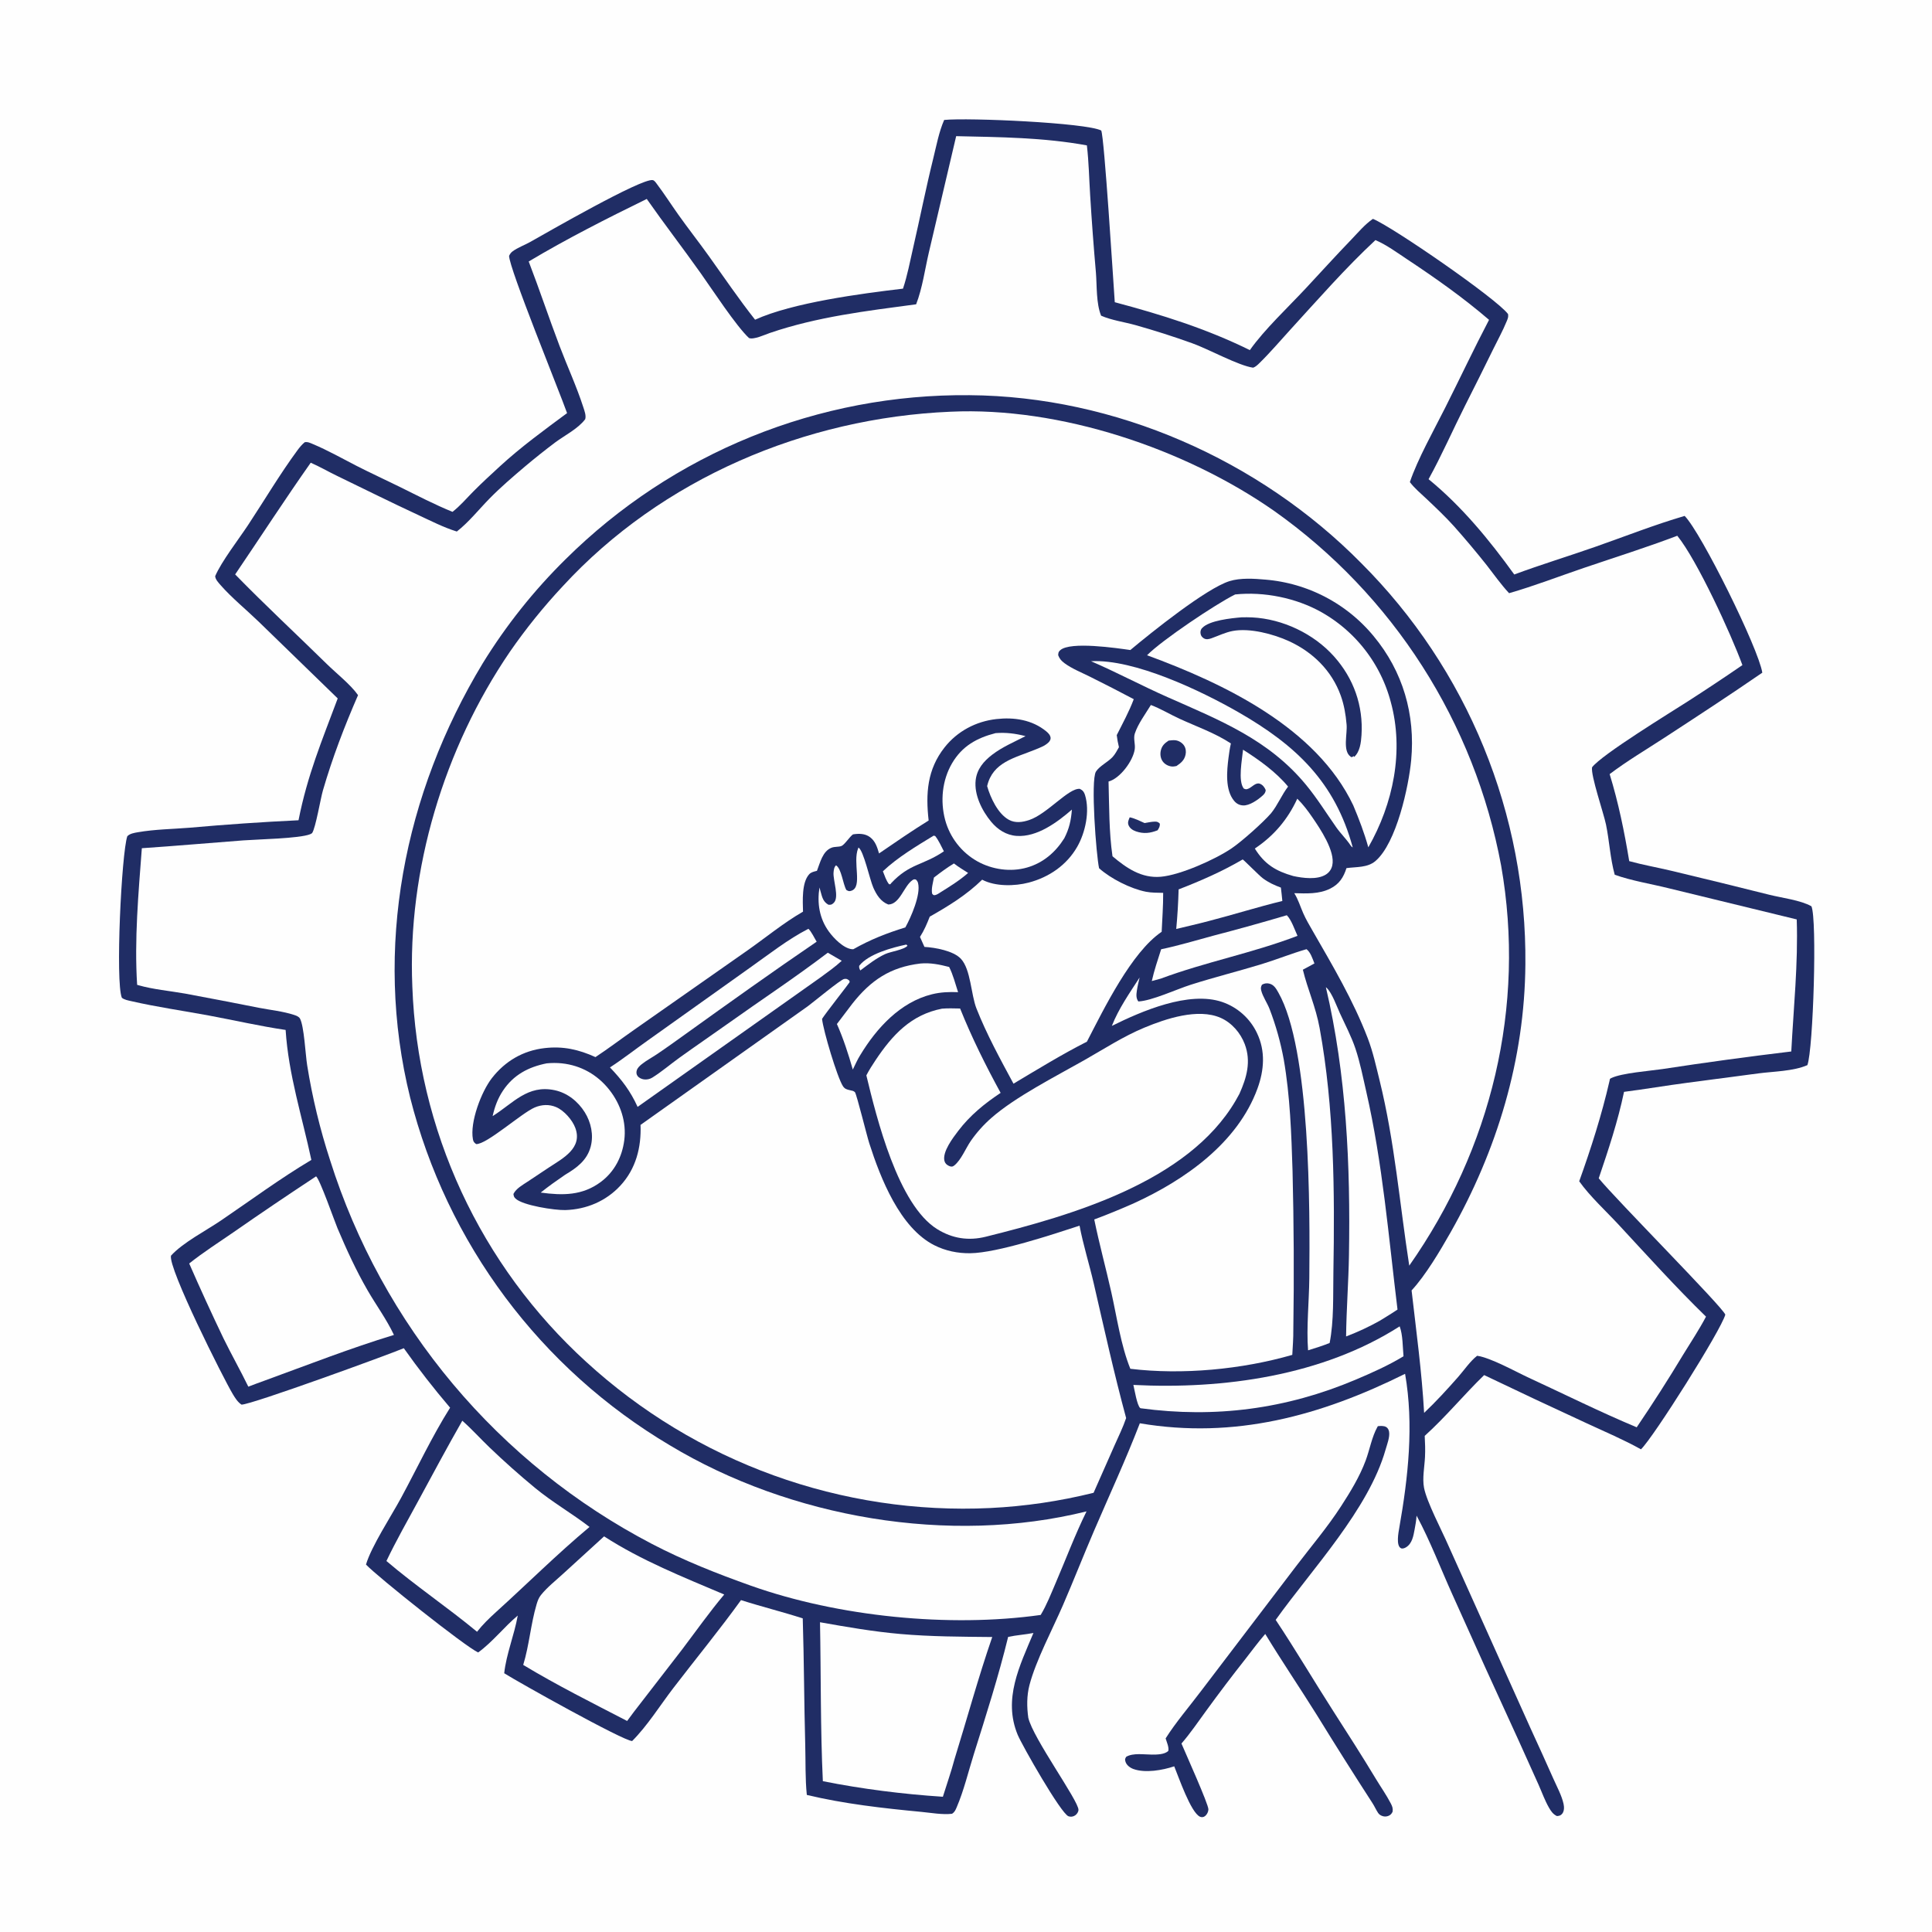 <svg xmlns="http://www.w3.org/2000/svg" xmlns:xlink="http://www.w3.org/1999/xlink" width="1024" height="1024"><path fill="#FEFEFE" d="M0 0L1024 0L1024 1024L0 1024L0 0Z"></path><path fill="#202D65" d="M500.428 63.576C513.232 62.274 575.721 65.064 583.665 69.169C585.293 72.451 590.04 148.812 590.85 160.179C615.684 166.801 639.306 174.16 662.448 185.564C670.165 174.618 682.812 162.797 692.153 152.762C700.194 144.124 708.109 135.393 716.3 126.895C719.865 123.196 723.419 118.898 727.679 116.001C738.186 120.305 793.318 158.363 799.301 166.465C799.555 167.971 799.181 168.816 798.598 170.241C796.548 175.263 793.854 180.135 791.461 185.012Q784.099 200.045 776.526 214.973C770.016 227.875 764.154 241.351 757.169 253.98C774.733 268.337 789.387 286.165 802.587 304.493C816.856 299.195 831.37 294.797 845.719 289.76C861.332 284.28 877.028 278.097 892.892 273.447C901.606 282.198 932.024 343.598 934.059 356.531C916.921 368.335 899.326 379.83 881.89 391.2C872.301 397.452 862.274 403.385 853.148 410.299C857.811 425.474 860.939 440.779 863.525 456.421C870.882 458.444 878.521 459.778 885.953 461.555Q911.987 467.761 937.943 474.285C944.467 475.908 954.428 477.123 960.09 480.345C963.169 487.078 961.082 555.993 957.951 564.542C950.487 567.814 940.002 567.861 931.885 568.933L894.514 573.864C883.245 575.339 872.038 577.257 860.768 578.705C857.499 594.387 852.482 609.378 847.361 624.527C856.271 635.54 913.03 692.704 914.452 696.785C912.181 705.078 876.326 761.917 869.74 768.171C860.524 763.024 850.644 758.862 841.066 754.407Q813.752 741.818 786.628 728.825C775.864 739.268 766.289 750.973 755.126 761.038C755.337 764.762 755.457 768.484 755.279 772.212C755.032 777.386 753.787 783.515 754.775 788.604C756.217 796.03 764.05 810.909 767.38 818.512L811.17 915.932Q817.358 929.354 823.362 942.86C825.2 947.015 827.726 951.617 828.708 956.054C829.079 957.731 829.135 959.887 828.012 961.301C827.217 962.302 826.38 962.461 825.192 962.551C823.16 961.586 822.074 959.996 820.973 958.078C818.782 954.264 817.23 949.887 815.437 945.867L804.809 922.286Q787.077 883.764 769.765 845.051C763.779 831.776 757.944 816.595 751.129 803.915L750.81 803.333C750.671 805.82 750.221 808.256 749.765 810.701C749.132 814.099 748.472 818.073 745.301 820.053C744.579 820.504 743.411 821.01 742.57 820.607C739.823 819.29 741.227 812.163 741.639 809.823C746.348 783.046 749.448 755.218 744.723 728.154C699.952 750.418 654.317 762.873 604.134 754.371C596.683 773.7 588.006 792.407 579.839 811.416C574.235 824.46 569.05 837.685 563.412 850.719C557.927 863.397 549.05 880.041 545.631 893.146C544.169 898.753 544.21 904.744 545.018 910.444C547.449 921.214 571.687 954.44 571.61 959.261C571.593 960.376 570.765 961.56 569.86 962.181C568.813 962.899 567.513 963.09 566.312 962.657C562.305 961.214 541.681 925.016 539.375 919.437C531.548 900.494 540.463 882.883 547.742 865.52C543.3 866.375 538.786 866.643 534.336 867.588C529.226 888.506 522.659 909.054 516.198 929.586C513.288 938.835 510.871 949.046 507.053 957.921C506.407 959.422 505.97 960.469 504.58 961.343C499.402 961.926 493.531 960.827 488.303 960.33C468.11 958.411 447.376 956.082 427.632 951.347C426.74 942.761 427.031 933.636 426.794 924.974C426.182 902.576 426.167 880.168 425.473 857.773C414.662 854.288 403.591 851.56 392.751 848.089C381.325 863.921 368.8 879.161 356.913 894.662C349.853 903.869 343.232 914.589 335.058 922.777C330.473 922.775 274.547 891.502 267.241 886.851C268.348 876.637 272.616 866.497 274.419 856.277C267.109 862.403 261.138 870.234 253.438 875.839C246.69 872.815 200.238 835.858 193.986 829.254C196.744 819.762 207.382 803.506 212.482 794.091C221.101 778.179 228.927 761.415 238.563 746.109Q225.581 730.899 214.027 714.578C205.977 717.969 133.272 744.506 128.017 744.485C126.011 743.196 124.61 740.943 123.4 738.927C118.353 730.517 89.007 672.062 90.634 665.523C96.963 658.566 109.055 652.361 116.987 646.976C132.923 636.157 148.455 624.65 165.024 614.785C160.128 591.825 152.889 569.528 151.389 545.889C137.809 543.898 124.223 540.759 110.706 538.249C97.014 535.705 83.072 533.745 69.504 530.614C67.864 530.236 65.912 529.904 64.583 528.836C61.099 520.453 64.393 452.326 67.48 443.195C68.92 441.778 71.159 441.435 73.109 441.096C82.01 439.549 91.559 439.427 100.594 438.7Q129.366 436.127 158.221 434.754C162.998 410.662 170.517 392.875 178.996 370.179L137.016 329.409C130.441 323.052 122.855 316.911 116.858 310.069C115.75 308.806 114.116 307.041 114.051 305.367C117.382 297.591 126.52 285.808 131.504 278.26C140.218 265.063 148.323 251.324 157.703 238.585C158.843 237.036 160.025 235.636 161.501 234.391C163.102 234.07 164.432 234.775 165.919 235.398C173.816 238.707 181.426 243.051 189.051 246.947C196.523 250.765 204.166 254.251 211.692 257.965C220.953 262.535 230.266 267.397 239.829 271.291C243.867 268.169 247.263 264.135 250.852 260.515C255.396 255.933 260.186 251.544 264.935 247.175C276.071 236.931 288.416 227.959 300.561 218.952C296.441 207.334 269.836 142.182 269.825 135.598C270.303 134.665 270.728 133.96 271.572 133.313C274.205 131.295 278.053 129.914 280.996 128.261C289.814 123.309 339.927 94.402 345.96 95.457C346.828 95.608 347.526 96.673 348.039 97.352C352.071 102.686 355.704 108.4 359.583 113.855C364.862 121.279 370.5 128.441 375.802 135.852C383.839 147.088 391.642 158.616 400.211 169.453C420.112 160.4 456.363 155.62 478.604 152.991C480.932 146.051 482.313 138.599 483.957 131.461C487.604 115.629 490.756 99.685 494.659 83.914C496.323 77.19 497.646 69.927 500.428 63.576Z"></path><path fill="#FEFEFE" d="M503.791 218.217C561.794 215.502 628.059 237.786 675.32 270.794Q678.238 272.859 681.106 274.994Q683.974 277.13 686.79 279.333Q689.605 281.537 692.367 283.808Q695.128 286.078 697.834 288.415Q700.54 290.752 703.189 293.153Q705.838 295.554 708.429 298.018Q711.019 300.483 713.549 303.009Q716.08 305.535 718.548 308.121Q721.017 310.708 723.422 313.353Q725.828 315.998 728.169 318.7Q730.51 321.402 732.786 324.16Q735.061 326.918 737.269 329.73Q739.477 332.542 741.617 335.406Q743.757 338.27 745.827 341.185Q747.897 344.1 749.897 347.064Q751.896 350.028 753.823 353.04Q755.751 356.051 757.605 359.108Q759.459 362.165 761.239 365.266Q763.019 368.367 764.724 371.509Q766.428 374.652 768.057 377.835Q769.685 381.018 771.237 384.239Q772.788 387.46 774.261 390.718Q775.735 393.976 777.129 397.268Q778.523 400.56 779.838 403.885Q781.152 407.21 782.387 410.566Q783.621 413.921 784.773 417.306Q785.926 420.69 786.997 424.101Q788.068 427.512 789.057 430.948Q790.045 434.384 790.951 437.843Q791.856 441.302 792.678 444.781Q793.5 448.261 794.237 451.759Q794.975 455.258 795.628 458.773C808.794 533.546 790.421 608.894 746.933 670.824C741.829 637.928 739.221 605.109 731.218 572.665C729.364 565.148 727.681 557.419 724.902 550.185C717.205 530.158 706.433 511.981 695.783 493.47C693.99 490.355 692.151 487.256 690.71 483.957C689.172 480.436 688.044 476.661 685.982 473.403C692.459 473.576 699.037 473.958 705.027 470.992C709.809 468.624 712.101 465.033 713.658 460.122C718.826 459.4 724.785 459.974 729 456.381C740.175 446.856 746.662 416.735 747.954 402.913C750.214 378.73 743.587 355.814 728.01 337.113Q727.351 336.315 726.671 335.534Q725.992 334.753 725.294 333.99Q724.596 333.226 723.879 332.479Q723.161 331.733 722.426 331.005Q721.691 330.277 720.937 329.567Q720.184 328.857 719.413 328.167Q718.642 327.476 717.855 326.805Q717.067 326.134 716.263 325.482Q715.459 324.831 714.638 324.199Q713.818 323.568 712.983 322.957Q712.147 322.347 711.297 321.757Q710.446 321.167 709.581 320.599Q708.716 320.031 707.837 319.484Q706.958 318.937 706.066 318.413Q705.174 317.888 704.269 317.386Q703.364 316.883 702.447 316.404Q701.53 315.924 700.601 315.468Q699.673 315.011 698.733 314.578Q697.793 314.144 696.843 313.734Q695.892 313.325 694.932 312.938Q693.972 312.552 693.002 312.19Q692.033 311.828 691.054 311.49Q690.076 311.153 689.09 310.839Q688.103 310.526 687.109 310.237Q686.116 309.948 685.115 309.684Q684.114 309.42 683.107 309.181Q682.1 308.942 681.088 308.729Q680.075 308.515 679.057 308.326Q678.04 308.138 677.018 307.974Q675.996 307.811 674.97 307.674Q673.944 307.536 672.915 307.424Q671.886 307.312 670.855 307.225C664.824 306.681 657.514 306.187 651.665 308.01C639.313 311.86 610.058 335.345 599.103 344.529C592.064 343.53 567.299 339.836 561.967 344.608C560.934 345.533 560.979 345.951 560.852 347.243C561.561 349.179 562.55 350.27 564.205 351.501C568.153 354.438 573.383 356.498 577.792 358.709Q589.436 364.491 600.92 370.586C598.447 377.143 595.053 383.385 591.895 389.631C592.167 391.816 592.531 393.902 593.063 396.039C592.057 397.821 591.033 399.812 589.627 401.307C587.199 403.889 582.731 406.042 580.887 408.939C577.975 413.515 581.036 453.446 582.538 460.179C588.661 465.691 599.318 471.076 607.426 472.65C610.358 473.22 613.521 473.152 616.502 473.228C616.547 480.084 616.018 487.015 615.709 493.868C599.648 504.75 585.162 534.587 576.081 552.116C562.759 558.875 549.998 566.73 537.172 574.377C530.203 561.464 522.915 548.152 517.536 534.499C514.639 527.146 514.564 513.88 509.323 508.207C505.367 503.926 495.567 502.183 489.973 501.881L487.613 496.595C489.801 493.151 491.317 489.638 492.786 485.847C502.818 480.16 512.268 474.359 520.567 466.255C527.487 469.925 537.798 469.745 545.231 467.792C555.99 464.966 565.369 458.556 570.945 448.823C575.292 441.235 577.724 429.867 575.064 421.319C574.565 419.717 573.865 418.862 572.334 418.111C566.356 417.571 555.072 431.426 545.511 434.624C541.95 435.815 538.126 436.389 534.693 434.494C528.876 431.284 524.967 422.814 523.203 416.658C526.135 403.917 537.827 401.736 548.473 397.39C550.914 396.394 553.872 395.362 555.768 393.464C556.372 392.86 556.94 391.927 556.839 391.045C556.672 389.591 555.592 388.499 554.51 387.611C547.003 381.454 537.432 380.062 528.081 381.121C517.279 382.344 507.422 387.551 500.657 396.119C491.423 407.814 490.577 420.607 492.201 434.884C483.27 440.391 474.574 446.426 465.91 452.343C464.941 449.062 464 445.893 461.155 443.729C458.545 441.745 455.187 441.73 452.086 442.24C450.249 443.566 447.603 447.793 445.969 448.406C444.447 448.977 442.428 448.665 440.789 449.291C435.962 451.133 434.703 457.249 432.995 461.561C431.507 461.957 429.971 462.202 428.898 463.369C424.832 467.792 425.492 477.631 425.616 483.202C415.399 489.063 405.78 497.005 396.096 503.793L336.329 545.664C329.396 550.497 322.662 555.63 315.609 560.286C306.687 556.239 298.454 554.386 288.626 555.522C277.235 556.839 267.726 562.414 260.712 571.425C255.106 578.629 248.981 594.812 250.656 603.839C250.904 605.173 251.306 605.574 252.35 606.378C257.829 606.736 276.557 589.849 283.466 586.958C287.15 585.415 291.092 585.208 294.802 586.804C298.994 588.607 303.368 593.605 304.924 597.808C308.873 608.476 298.445 613.871 291.122 618.667L279.563 626.353C276.962 628.082 273.55 629.932 272.132 632.822C272.318 633.986 272.332 634.362 273.206 635.23C276.898 638.898 294.139 641.525 299.643 641.359C310.799 641.022 321.191 636.646 328.813 628.405C337.065 619.483 339.949 608.108 339.499 596.219L428.168 533.32C430.831 531.401 445.544 519.151 447.427 518.873C448.88 518.659 449.104 518.939 450.187 519.776C450.227 520.051 450.377 520.332 450.305 520.599C450.199 520.998 437.273 537.415 435.709 540.026C436.341 546.262 443.748 571.016 446.755 575.656C447.756 577.2 448.855 577.454 450.548 577.843C450.676 577.873 451.957 578.148 452.134 578.221C452.262 578.274 453.03 578.702 453.168 578.926C454.189 580.58 459.441 601.941 460.726 605.942C466.69 624.507 476.985 650.811 495.225 660.011C501.161 663.005 507.613 664.322 514.243 664.238C528.625 664.054 558.047 654.25 572.184 649.631C574.114 659.823 577.35 670.035 579.691 680.17C585.212 704.072 590.453 727.918 596.876 751.608C595.218 756.528 592.814 761.352 590.717 766.108L579.622 791.212Q566.15 794.562 552.417 796.585Q538.683 798.609 524.818 799.287Q521.171 799.461 517.52 799.544Q513.87 799.628 510.219 799.622Q506.567 799.615 502.917 799.519Q499.267 799.422 495.621 799.236Q491.974 799.049 488.333 798.773Q484.692 798.497 481.059 798.131Q477.426 797.765 473.803 797.309Q470.181 796.854 466.57 796.309Q462.96 795.764 459.364 795.13Q455.768 794.497 452.188 793.775Q448.609 793.052 445.049 792.242Q441.489 791.432 437.949 790.535Q434.41 789.637 430.894 788.652Q427.378 787.667 423.887 786.596Q420.397 785.525 416.933 784.368Q413.47 783.211 410.036 781.969Q406.603 780.727 403.201 779.401Q399.799 778.075 396.431 776.665Q393.062 775.255 389.73 773.763Q386.398 772.27 383.103 770.696Q379.808 769.122 376.554 767.467Q373.299 765.812 370.086 764.078Q366.873 762.343 363.704 760.529Q360.534 758.716 357.411 756.825Q354.287 754.934 351.211 752.967Q348.136 750.999 345.109 748.956Q342.083 746.914 339.107 744.797Q336.132 742.68 333.21 740.491Q330.288 738.301 327.421 736.04Q324.554 733.779 321.743 731.449Q318.933 729.118 316.18 726.718Q313.428 724.319 310.736 721.852Q308.134 719.482 305.592 717.048Q303.05 714.614 300.569 712.117Q298.089 709.621 295.671 707.063Q293.253 704.506 290.9 701.889Q288.546 699.272 286.259 696.598Q283.971 693.923 281.751 691.192Q279.531 688.462 277.379 685.677Q275.227 682.891 273.146 680.054Q271.064 677.216 269.053 674.327Q267.043 671.438 265.105 668.501Q263.167 665.563 261.303 662.578Q259.439 659.593 257.649 656.562Q255.86 653.531 254.146 650.457Q252.433 647.383 250.797 644.267Q249.16 641.151 247.602 637.996Q246.043 634.84 244.564 631.647Q243.085 628.453 241.685 625.224Q240.286 621.995 238.967 618.732Q237.648 615.469 236.411 612.174Q235.174 608.879 234.02 605.554Q232.865 602.23 231.793 598.877Q230.722 595.525 229.734 592.147Q228.746 588.769 227.842 585.368Q226.939 581.966 226.12 578.543Q225.302 575.12 224.569 571.678Q223.835 568.236 223.188 564.776Q222.541 561.317 221.98 557.843Q221.419 554.368 220.944 550.881Q220.47 547.394 220.083 543.896Q219.695 540.397 219.395 536.891Q219.094 533.384 218.881 529.871Q218.669 526.358 218.543 522.841C215.909 460.922 235.351 396.639 270.185 345.548Q276.543 336.353 283.559 327.649Q290.576 318.945 298.212 310.78C350.76 253.617 426.796 221.487 503.791 218.217Z"></path><path fill="#FEFEFE" d="M506.789 72.165C530.021 72.687 553.11 72.856 576.071 77.056C577.106 85.876 577.261 94.883 577.822 103.752Q579.07 124.148 580.861 144.503C581.434 151.67 580.942 160.701 583.604 167.317C589.04 169.725 595.975 170.684 601.766 172.297Q617.012 176.583 631.915 181.939C640.356 184.937 656.607 193.886 664.21 194.882C665.59 194.379 666.636 193.319 667.67 192.307C673.307 186.786 678.508 180.64 683.833 174.815C698.458 158.817 713.152 142.008 729.021 127.247C734.988 129.828 740.647 134.015 746.051 137.594C760.972 147.475 775.644 157.846 789.225 169.522C781.204 184.854 773.774 200.624 765.986 216.097C760.044 227.902 751.364 243.37 747.258 255.518C749.721 258.806 753.098 261.571 756.075 264.395C761.04 269.102 766.041 273.808 770.62 278.897Q779.554 288.938 787.912 299.463C791.834 304.471 795.507 309.752 799.849 314.402C813.203 310.561 826.234 305.509 839.385 301.037C855.931 295.411 872.652 290.163 888.994 283.961C899.437 296.776 917.488 336.027 923.512 352.518Q909.302 362.278 894.801 371.602C885.896 377.342 848.897 399.94 843.82 406.699C843.097 411.086 849.933 430.87 851.201 436.978C853.028 445.782 853.437 454.979 855.842 463.643C864.875 466.855 875.186 468.489 884.521 470.816L952.303 487.312C953.093 510.652 950.633 534.023 949.416 557.304Q915.184 561.411 881.104 566.628C874.435 567.613 859.607 568.719 854.037 571.387C853.07 571.85 853.325 571.854 853.1 572.83C848.897 591.104 843.336 608.475 837.015 626.105C842.743 634.168 851.226 641.902 858.032 649.246C873.19 665.604 888.239 682.287 904.219 697.85C900.629 704.659 896.233 711.285 892.204 717.852Q880.374 737.513 867.488 756.499C848.123 748.397 829.094 738.922 810.026 730.103C803.026 726.865 790.206 719.649 782.897 718.59C779.139 721.545 776.026 726.21 772.829 729.841C767.095 736.352 761.113 742.897 754.813 748.856C753.594 727.064 750.641 705.608 748.171 683.949C755.576 675.977 763.265 662.99 768.728 653.37C793.51 609.73 808.095 561.469 808.487 511.087Q808.52 507.402 808.461 503.718Q808.403 500.034 808.252 496.352Q808.102 492.671 807.861 488.994Q807.619 485.317 807.287 481.647Q806.954 477.977 806.531 474.317Q806.107 470.657 805.593 467.008Q805.078 463.36 804.474 459.725Q803.869 456.09 803.174 452.471Q802.479 448.853 801.695 445.253Q800.91 441.652 800.037 438.073Q799.163 434.493 798.201 430.936Q797.239 427.379 796.189 423.847Q795.139 420.315 794.001 416.81Q792.864 413.306 791.64 409.83Q790.416 406.355 789.106 402.911Q787.796 399.467 786.4 396.056Q785.005 392.646 783.526 389.271Q782.047 385.897 780.484 382.56Q778.921 379.223 777.276 375.925Q775.631 372.628 773.905 369.373Q772.179 366.118 770.372 362.906Q768.565 359.695 766.68 356.529Q764.794 353.364 762.83 350.246Q760.866 347.128 758.826 344.06Q756.785 340.992 754.669 337.975Q752.553 334.959 750.362 331.996Q748.172 329.033 745.909 326.125Q743.646 323.217 741.311 320.366Q738.976 317.516 736.572 314.724Q734.167 311.932 731.694 309.201Q729.22 306.469 726.68 303.8Q724.14 301.131 721.534 298.526C667.495 243.692 591.056 210.006 513.789 209.455Q510.086 209.42 506.383 209.476Q502.68 209.532 498.98 209.679Q495.279 209.827 491.584 210.066Q487.888 210.305 484.2 210.635Q480.511 210.965 476.832 211.386Q473.152 211.807 469.485 212.319Q465.817 212.831 462.163 213.433Q458.509 214.035 454.871 214.728Q451.233 215.42 447.613 216.202Q443.993 216.984 440.394 217.855Q436.794 218.727 433.218 219.687Q429.641 220.646 426.089 221.694Q422.537 222.742 419.012 223.877Q415.487 225.013 411.991 226.235Q408.495 227.457 405.031 228.765Q401.566 230.073 398.135 231.466Q394.703 232.859 391.308 234.337Q387.912 235.814 384.553 237.375Q381.195 238.936 377.876 240.58Q374.558 242.223 371.281 243.948Q368.004 245.673 364.77 247.478Q361.537 249.283 358.349 251.168Q355.161 253.053 352.02 255.015Q348.88 256.978 345.789 259.018Q342.698 261.058 339.659 263.173Q336.619 265.289 333.633 267.479Q330.646 269.668 327.715 271.931Q324.783 274.195 321.909 276.529Q319.034 278.864 316.218 281.269Q313.402 283.674 310.646 286.148Q307.89 288.622 305.196 291.163Q302.502 293.704 299.872 296.311Q293.567 302.513 287.648 309.084Q281.73 315.655 276.219 322.572Q270.707 329.488 265.624 336.725Q260.54 343.962 255.903 351.492C214.132 420.554 197.806 502.664 217.397 581.764Q218.3 585.339 219.291 588.891Q220.282 592.442 221.36 595.969Q222.438 599.495 223.603 602.993Q224.767 606.492 226.018 609.961Q227.268 613.43 228.603 616.867Q229.938 620.304 231.358 623.707Q232.777 627.11 234.28 630.477Q235.783 633.844 237.368 637.174Q238.954 640.503 240.62 643.792Q242.287 647.081 244.034 650.328Q245.782 653.575 247.608 656.778Q249.435 659.981 251.34 663.139Q253.245 666.296 255.227 669.405Q257.209 672.514 259.267 675.574Q261.325 678.634 263.457 681.642Q265.59 684.65 267.796 687.604Q270.002 690.559 272.28 693.458Q274.558 696.358 276.907 699.2Q279.256 702.042 281.674 704.826Q284.092 707.61 286.578 710.333Q289.064 713.057 291.616 715.718Q294.168 718.38 296.785 720.977Q299.402 723.575 302.082 726.108Q304.762 728.64 307.504 731.106Q310.245 733.572 313.047 735.969Q315.848 738.367 318.708 740.695Q321.567 743.023 324.483 745.279Q327.399 747.536 330.37 749.721Q333.341 751.905 336.365 754.015Q339.388 756.126 342.463 758.161Q345.537 760.197 348.661 762.156Q351.785 764.115 354.956 765.997C418.86 804.486 503.15 819.102 575.883 801.064C569.788 813.44 564.916 826.472 559.465 839.153C557.046 844.781 554.751 850.704 551.588 855.957C503.027 862.783 444.174 856.853 397.97 840.444C380.119 834.105 362.354 827.083 345.545 818.31Q341.771 816.341 338.047 814.281Q334.322 812.22 330.649 810.069Q326.976 807.917 323.357 805.677Q319.738 803.436 316.175 801.108Q312.612 798.779 309.107 796.364Q305.602 793.948 302.157 791.448Q298.712 788.948 295.33 786.364Q291.947 783.78 288.629 781.114Q285.311 778.448 282.059 775.701Q278.807 772.954 275.624 770.129Q272.44 767.304 269.327 764.401Q266.213 761.498 263.172 758.521Q260.131 755.542 257.163 752.491Q254.196 749.439 251.304 746.316Q248.412 743.193 245.598 739.999Q242.783 736.806 240.048 733.545Q237.313 730.283 234.658 726.956Q232.003 723.629 229.431 720.237Q226.859 716.846 224.37 713.393Q221.882 709.939 219.479 706.426Q217.076 702.913 214.759 699.342Q212.443 695.77 210.215 692.144Q207.987 688.517 205.848 684.837Q203.71 681.156 201.662 677.425Q199.614 673.693 197.658 669.912Q195.703 666.132 193.84 662.304Q191.977 658.477 190.209 654.605Q188.441 650.733 186.768 646.819Q185.095 642.905 183.519 638.951Q181.943 634.997 180.464 631.006Q178.984 627.015 177.604 622.988Q176.223 618.962 174.941 614.903Q170.922 602.574 167.882 589.969Q164.841 577.363 162.798 564.558C161.897 558.929 161.183 543.891 159.007 539.886C158.404 538.776 156.911 538.269 155.746 537.89C149.937 536.001 143.426 535.347 137.416 534.186Q117.773 530.284 98.084 526.62C89.934 525.185 81.259 524.441 73.32 522.172C73.109 522.111 72.898 522.046 72.687 521.983C71.16 498.069 73.38 473.418 75.179 449.571C93.101 448.375 111.046 446.766 128.964 445.42C136.522 444.853 158.706 444.441 164.359 442.167C164.439 442.135 165.316 441.716 165.446 441.521C167.306 438.759 169.898 423.25 171.155 418.933C176.245 401.451 182.512 385.112 189.77 368.439C185.944 362.942 178.173 356.803 173.174 351.896C157.041 336.059 140.416 320.641 124.64 304.458C138.011 284.743 150.975 264.72 164.696 245.25C169.398 247.306 173.911 249.931 178.54 252.168C192.886 259.103 207.192 266.25 221.643 272.952C228.297 276.038 235.109 279.555 242.122 281.72C248.401 276.842 253.847 269.971 259.42 264.283C265.286 258.296 271.747 252.781 278.129 247.352Q286.042 240.686 294.308 234.463C299.281 230.787 306.475 227.166 310.167 222.189C310.764 220.265 309.775 217.714 309.166 215.825C305.639 204.892 300.669 194.146 296.583 183.38C290.944 168.52 285.931 153.433 280.225 138.597C300.346 126.577 321.754 115.746 342.793 105.446C352.096 118.735 362.023 131.599 371.405 144.828C377.334 153.189 390.241 172.926 396.981 179.161C399.483 180.184 405.512 177.341 408.011 176.489C433.327 167.855 459.204 164.82 485.572 161.282C488.904 152.689 490.215 142.787 492.32 133.784L506.789 72.165Z"></path><path fill="#FEFEFE" d="M692.471 503.088C694.6 504.621 695.721 508.25 696.679 510.651Q693.597 512.281 690.542 513.961C693.084 524.481 697.335 533.455 699.425 544.874C707.201 587.358 707.451 631.623 706.721 674.702C706.517 686.744 707.039 699.994 704.738 711.809C700.998 713.329 697.156 714.497 693.305 715.697C692.376 703.778 693.847 689.694 693.961 677.475C694.301 640.805 694.595 556.039 677.562 526.077C676.35 523.944 675.181 521.847 672.593 521.298C671.248 521.013 670.036 521.243 668.864 521.926C668.276 523.068 668.156 523.711 668.475 524.991C669.286 528.246 671.66 531.579 672.892 534.777Q675.391 541.285 677.276 547.997Q679.161 554.709 680.417 561.567C683.784 580.955 684.467 601.018 685.078 620.658Q686.121 662.7 685.488 704.75C685.529 709.206 685.194 713.663 684.939 718.11C658.258 725.817 626.682 728.814 599.102 725.487C594.085 713.139 591.946 697.966 589.007 684.879C586.118 672.01 582.615 659.254 579.976 646.334Q590.67 642.345 601.094 637.698C627.995 625.4 655.978 605.771 666.491 576.941C670.047 567.191 670.799 557.07 666.221 547.531Q665.881 546.814 665.506 546.115Q665.13 545.416 664.721 544.736Q664.311 544.056 663.868 543.398Q663.424 542.74 662.949 542.104Q662.473 541.469 661.967 540.858Q661.46 540.247 660.924 539.662Q660.387 539.078 659.823 538.52Q659.258 537.963 658.666 537.435Q658.073 536.906 657.456 536.408Q656.838 535.91 656.196 535.443Q655.555 534.976 654.89 534.542Q654.226 534.108 653.541 533.707Q652.856 533.307 652.152 532.941Q651.448 532.575 650.726 532.245Q650.004 531.914 649.267 531.621Q648.53 531.327 647.779 531.07C630.118 525.075 605.072 535.931 589.302 543.75C592.915 534.559 598.687 526.356 604.017 518.1C603.501 520.364 602.912 522.66 602.578 524.957C602.271 527.067 602.039 529.008 603.345 530.792C610.351 530.489 623.691 524.303 631.053 521.955C643.511 517.983 656.206 514.818 668.709 511.004C676.698 508.566 684.447 505.404 692.471 503.088Z"></path><path fill="#FEFEFE" d="M499.28 534.609C502.466 534.334 505.684 534.485 508.879 534.535C515.081 549.995 522.383 564.635 530.355 579.246C521.797 584.943 514.136 591.162 507.877 599.402C505.106 603.049 499.426 610.434 500.562 615.247C500.871 616.557 501.712 617.358 502.9 617.923C504.042 618.466 504.839 618.512 505.821 617.707C509.478 614.709 511.813 608.699 514.516 604.755Q516.867 601.368 519.616 598.294Q522.364 595.22 525.468 592.506C538.199 581.328 559.666 570.451 574.771 561.868C585.199 555.943 595.409 549.294 606.512 544.679C617.841 539.971 634.938 534.187 646.965 539.479C652.832 542.06 657.457 547.408 659.721 553.35C663.247 562.606 660.762 571.201 656.911 579.78Q655.899 581.675 654.815 583.53C629.512 626.494 568.014 644.155 522.496 655.487C513.356 657.763 504.877 656.473 496.844 651.544C475.946 638.719 464.616 592.479 459.187 569.972C460.651 567.129 462.367 564.454 464.143 561.797C473.092 548.403 482.991 537.795 499.28 534.609Z"></path><path fill="#FEFEFE" d="M654.666 315.069C669.931 313.475 686.905 316.908 700.273 324.403Q701.115 324.876 701.944 325.37Q702.774 325.864 703.591 326.378Q704.408 326.893 705.211 327.428Q706.015 327.963 706.805 328.517Q707.596 329.072 708.372 329.646Q709.148 330.22 709.909 330.814Q710.671 331.407 711.417 332.019Q712.164 332.632 712.895 333.262Q713.626 333.893 714.341 334.542Q715.056 335.191 715.754 335.857Q716.453 336.523 717.134 337.207Q717.816 337.891 718.48 338.591Q719.145 339.292 719.792 340.009Q720.438 340.725 721.067 341.458Q721.695 342.191 722.306 342.939Q722.916 343.688 723.507 344.451Q724.098 345.214 724.67 345.992Q725.242 346.77 725.794 347.561Q726.347 348.353 726.879 349.159Q727.411 349.964 727.924 350.782Q728.436 351.601 728.927 352.432Q729.419 353.263 729.889 354.106Q730.36 354.949 730.809 355.803Q731.259 356.658 731.687 357.523Q732.115 358.389 732.521 359.264Q732.927 360.14 733.311 361.026Q733.695 361.912 734.057 362.807Q734.419 363.702 734.759 364.606Q735.098 365.509 735.415 366.421Q735.732 367.333 736.026 368.253Q736.32 369.173 736.591 370.099Q736.861 371.026 737.109 371.959C744.285 397.975 738.447 425.996 725.239 449.102C723.095 441.436 720.326 434.17 717.246 426.847C697.639 385.556 648.686 362.25 607.97 347.296C615.662 339.42 644.417 320.114 654.666 315.069Z"></path><path fill="#202D65" d="M658.056 327.197C659.931 327.168 661.811 327.144 663.684 327.238C679.866 328.056 696.307 335.865 707.108 347.974C717.484 359.605 722.62 374.095 721.623 389.657C721.373 393.571 720.796 398.487 717.722 401.209L717.589 400.748L716.389 401.351C716.202 401.239 716.005 401.141 715.828 401.015C711.485 397.907 714.25 388.791 713.707 383.878C713.257 378.687 712.402 373.617 710.634 368.698C705.877 355.457 695.829 345.624 683.156 339.815C674.925 336.042 662.372 332.719 653.325 334.437C649.472 335.168 645.784 336.978 642.111 338.293C640.691 338.802 639.199 339.14 637.864 338.204C637.136 337.695 636.585 337.027 636.391 336.167C636.123 334.975 636.25 333.881 637.101 332.936C640.824 328.798 652.774 327.639 658.056 327.197Z"></path><path fill="#FEFEFE" d="M167.54 623.488C169.611 625.182 177.311 647.281 178.873 650.974C183.634 662.225 188.701 673.297 194.818 683.89C199.383 691.795 204.91 699.276 208.795 707.544C185.656 714.575 163.076 723.436 140.365 731.711C137.43 732.734 134.526 733.868 131.615 734.959C127.423 726.351 122.686 717.994 118.469 709.383Q109.03 689.689 100.279 669.679C107.712 663.754 115.881 658.549 123.705 653.146Q145.426 638.027 167.54 623.488Z"></path><path fill="#FEFEFE" d="M434.62 859.824C448.81 862.344 462.945 864.801 477.317 866.058C493.476 867.471 509.703 867.495 525.91 867.656C518.598 888.769 512.546 911.021 505.903 932.438C504.131 939.107 501.791 945.72 499.743 952.318C478.669 950.951 456.807 948.198 436.126 944.06C434.81 916.082 435.159 887.845 434.62 859.824Z"></path><path fill="#FEFEFE" d="M245.034 753.004C250.036 757.432 254.581 762.48 259.406 767.113C267.12 774.52 275.268 781.763 283.513 788.573C292.727 796.185 303.036 802.063 312.462 809.318C295.404 823.552 279.476 839.434 262.99 854.34C259.353 857.64 255.876 860.996 252.841 864.865C237.221 851.933 220.246 840.53 204.814 827.367C209.987 816.538 215.892 806.186 221.611 795.646C229.36 781.366 236.965 767.116 245.034 753.004Z"></path><path fill="#FEFEFE" d="M320.18 814.306C340.015 827.135 362.205 835.925 383.855 845.122C375.989 854.474 368.818 864.641 361.432 874.391L335.895 907.435L332.396 912.151C313.938 902.589 295.106 893.192 277.313 882.441C280.528 871.967 281.296 860.825 284.393 850.361C284.943 848.502 285.508 846.91 286.728 845.384C289.967 841.336 294.459 837.795 298.279 834.295L320.18 814.306Z"></path><path fill="#FEFEFE" d="M609.99 373.659C615.088 375.573 620.141 378.639 625.123 380.93C634.257 385.131 643.977 388.491 652.399 394.043C651.825 396.512 651.47 399.008 651.149 401.521C650.256 408.52 649.254 418.596 654.072 424.417C655.343 425.953 656.867 426.79 658.866 426.895C662.259 427.073 666.759 423.901 669.199 421.687C670.143 420.83 670.755 420.085 670.86 418.768C670.271 417.299 669.259 415.939 667.719 415.383C665.551 414.601 663.564 417.221 661.75 417.972C660.541 418.472 660.343 418.428 659.231 417.955C656.039 413.951 658.394 402.305 658.837 397.347C667.289 402.714 676.33 409.165 682.709 416.91C679.287 421.37 677.244 426.667 673.664 431.077C669.276 436.098 658.211 445.953 652.796 449.628C644.086 455.54 625.57 463.817 615.215 464.702C605.02 465.574 597.102 460.135 589.643 453.843C587.763 440.891 587.919 427.301 587.551 414.217C593.595 412.66 600.59 403.265 601.439 397.079C601.811 394.368 600.617 391.4 601.477 388.785C603.173 383.634 607.16 378.312 609.99 373.659Z"></path><path fill="#202D65" d="M619.399 392.533C620.604 392.407 621.917 392.207 623.122 392.373C624.861 392.613 626.648 393.723 627.601 395.198C628.507 396.601 628.717 398.325 628.378 399.941C627.758 402.899 625.949 404.413 623.538 406.015C622.67 406.177 621.836 406.357 620.95 406.246C619.06 406.01 617.253 405.01 616.171 403.429C615.087 401.847 614.833 399.775 615.228 397.921C615.786 395.304 617.24 393.95 619.399 392.533Z"></path><path fill="#202D65" d="M598.773 433.19C601.482 433.736 604.133 435.125 606.661 436.24C608.395 435.963 610.296 435.509 612.046 435.476C613.344 435.451 613.873 435.676 614.758 436.576C614.793 438.094 614.326 438.822 613.562 440.057C609.682 441.613 606.166 442.056 602.09 440.648C600.381 440.057 598.729 438.986 598.093 437.205C597.583 435.78 598.231 434.486 598.773 433.19Z"></path><path fill="#FEFEFE" d="M702.744 523.261C702.881 523.368 703.029 523.461 703.154 523.58C706.043 526.338 708.463 533.285 710.134 536.94C712.928 543.053 716.27 549.376 718.401 555.749C720.869 563.13 722.396 570.939 724.132 578.52C732.837 616.543 735.974 655.436 740.711 694.093C737.686 696.152 734.522 698.031 731.414 699.964Q722.75 704.83 713.454 708.343C713.626 694.016 714.733 679.623 714.98 665.265C715.797 617.729 713.655 569.668 702.744 523.261Z"></path><path fill="#FEFEFE" d="M428.474 492.281C430.021 493.676 431.689 497.262 432.846 499.118C409.473 515.033 386.575 531.401 363.612 547.886C358.497 551.558 353.383 555.256 348.158 558.769C345.516 560.545 342.552 562.096 340.08 564.091C339.042 564.929 337.897 565.985 337.503 567.312C337.197 568.343 337.254 569.399 337.911 570.281C338.671 571.302 340.01 571.914 341.244 572.093C342.758 572.311 344.406 571.979 345.704 571.173C350.645 568.106 355.323 564.068 360.075 560.643C368.441 554.611 376.986 548.816 385.388 542.828C403.149 530.168 421.386 518.175 438.749 504.954L446.138 509.247C442.614 512.488 438.72 515.239 434.86 518.058L337.941 586.669C334.185 578.355 329.567 572.294 323.289 565.756C330.129 561.323 336.683 556.159 343.355 551.451L397.568 512.851C407.501 505.847 417.642 497.815 428.474 492.281Z"></path><path fill="#FEFEFE" d="M741.85 702.996C743.561 707.508 743.439 714 743.889 718.854C735.876 723.716 727.088 727.637 718.465 731.282C681.739 746.806 644.083 751.758 604.551 746.403C604.49 746.371 604.423 746.347 604.367 746.307C602.686 745.098 601.296 736.399 600.71 734.038C648.451 736.477 700.925 729.199 741.85 702.996Z"></path><path fill="#FEFEFE" d="M527.682 388.568C533.365 388.146 538.041 388.758 543.55 390.159C537.586 393.246 531.251 395.894 525.894 400.001C521.366 403.471 517.806 407.62 517.127 413.487C516.233 421.218 520.489 429.735 525.343 435.56C528.814 439.724 533.336 442.663 538.84 443.047C549.681 443.803 560.419 435.787 568.127 429.107C567.68 434.824 566.715 439.215 564.075 444.334C559.408 451.759 552.911 457.338 544.379 459.803C535.692 462.313 525.84 460.903 517.99 456.505Q517.214 456.068 516.461 455.592Q515.707 455.117 514.978 454.605Q514.249 454.093 513.547 453.545Q512.844 452.998 512.17 452.416Q511.495 451.834 510.85 451.22Q510.205 450.605 509.591 449.96Q508.978 449.314 508.397 448.639Q507.816 447.964 507.269 447.26Q506.722 446.557 506.211 445.828Q505.699 445.098 505.225 444.344Q504.75 443.591 504.314 442.814Q503.877 442.038 503.48 441.24Q503.082 440.443 502.725 439.627Q502.367 438.812 502.05 437.979Q501.734 437.146 501.459 436.299Q501.184 435.452 500.951 434.592C498.293 424.647 499.353 413.535 504.588 404.584C509.926 395.455 517.718 391.123 527.682 388.568Z"></path><path fill="#FEFEFE" d="M289.748 563.598C292.332 563.334 295.192 563.325 297.774 563.596C307.937 564.665 316.709 569.674 323.001 577.682C328.929 585.226 332.109 594.749 330.875 604.349C329.744 613.151 325.664 621.041 318.504 626.404C308.69 633.754 298.231 633.669 286.588 632.093C290.771 628.704 295.147 625.665 299.576 622.613C305.683 619.006 311.179 614.976 313.089 607.7C314.701 601.56 313.281 594.894 309.966 589.57C306.357 583.772 300.703 579.243 293.951 577.821C279.594 574.797 271.967 584.766 261.104 591.567C262.196 586.694 263.789 582.285 266.563 578.109C272.132 569.725 280.047 565.528 289.748 563.598Z"></path><path fill="#FEFEFE" d="M487.808 510.687C493.088 510.195 497.984 511.205 503.071 512.516C505.159 516.637 506.356 521.477 507.798 525.873C503.069 525.68 498.609 525.844 493.99 526.98C477.181 531.115 464.619 544.89 455.976 559.18C454.455 561.537 453.284 564.375 452.003 566.888C449.7 558.788 446.997 550.442 443.577 542.749Q447.632 537.306 451.784 531.935C461.587 519.51 471.915 512.592 487.808 510.687Z"></path><path fill="#FEFEFE" d="M455.02 449.204C457.799 450.999 460.948 466.105 462.891 470.492C464.563 474.269 466.799 477.864 470.809 479.408C476.925 479.346 479.055 469.678 483.557 466.545C484.346 465.996 484.432 466.011 485.412 466.153C486.073 466.842 486.359 467.166 486.594 468.09C488.137 474.155 482.797 486.26 479.849 491.552C469.997 494.588 461.293 497.991 452.314 503.094C452.082 503.098 451.849 503.129 451.618 503.107C447.096 502.683 441.918 497.318 439.341 493.783C434.287 486.847 433.016 478.695 434.337 470.371Q434.649 471.538 434.973 472.702C435.791 475.625 436.289 477.952 439.109 479.543C440.468 479.572 440.767 479.567 441.84 478.59C445.031 475.683 441.436 466.537 441.799 462.419C441.915 461.104 442.1 459.511 443.116 458.643C446.033 460.424 446.742 468.569 448.595 471.722C449.76 472.331 450.023 472.547 451.359 472.072C457.248 469.981 451.853 457.046 454.822 449.672C454.886 449.515 454.954 449.36 455.02 449.204Z"></path><path fill="#FEFEFE" d="M578.268 350.463C601.148 349.206 636.544 366.097 656.47 377.537C686.707 394.898 707.617 414.448 716.982 449.174C716.115 448.511 716.315 448.787 715.804 448.028C713.513 444.622 710.556 441.788 708.194 438.419C702.849 430.792 698.075 423.069 692.12 415.861C672.26 391.826 646.299 381.666 618.782 369.474C605.137 363.427 591.971 356.38 578.268 350.463Z"></path><path fill="#FEFEFE" d="M658.655 455.523C659.154 455.687 667.408 464.09 669.301 465.489C672.371 467.758 675.338 469.125 678.898 470.443C679.208 472.8 679.423 475.173 679.668 477.538C666.597 480.729 653.672 484.811 640.623 488.18C634.928 489.692 629.156 490.988 623.428 492.374Q624.41 481.906 624.691 471.396C636.507 466.825 647.7 461.92 658.655 455.523Z"></path><path fill="#FEFEFE" d="M682.037 485.095C684.506 487.562 686.207 492.776 687.701 496.013C663.958 505.123 639.012 509.825 615.219 518.695L610.476 519.976C611.748 514.276 613.657 508.687 615.433 503.128C624.71 501.196 633.807 498.431 642.953 495.966Q662.585 490.855 682.037 485.095Z"></path><path fill="#FEFEFE" d="M687.586 423.323C690.615 426.299 693.16 429.677 695.554 433.177C699.592 439.08 707.847 451.146 706.127 458.739C705.661 460.799 704.471 462.464 702.671 463.571C698.048 466.414 690.529 465.421 685.463 464.319C676.214 461.695 670.232 458.071 665.077 449.741C675.163 443.025 682.533 434.32 687.586 423.323Z"></path><path fill="#FEFEFE" d="M494.855 442.905L495.68 443.117C497.567 445.491 498.873 448.529 500.28 451.221C489.167 458.78 482.184 457.546 472.295 468.148L471.945 468.654L471.2 468.658C469.662 466.654 468.88 464.13 467.952 461.798C475.662 454.462 485.783 448.449 494.855 442.905Z"></path><path fill="#FEFEFE" d="M505.607 457.648C507.988 459.506 510.571 461.069 513.121 462.679C508.713 466.574 503.674 469.692 498.704 472.808C497.673 473.459 496.579 474.321 495.34 474.454C494.612 474.532 494.515 474.144 494.052 473.675C493.507 471.023 494.53 467.761 495.007 465.112C498.484 462.443 501.85 459.922 505.607 457.648Z"></path><path fill="#FEFEFE" d="M480.382 500.635L480.991 501.252C479.303 503.378 472.005 504.358 469.141 505.69C464.388 507.899 460.152 511.237 455.98 514.366C455.525 513.433 455.266 512.939 455.392 511.893C460.33 505.57 472.844 502.239 480.382 500.635Z"></path><path fill="#202D65" d="M730.293 755.9C731.702 755.768 733.357 755.624 734.635 756.312C735.576 756.819 736.041 757.802 736.233 758.816C736.752 761.562 735.14 765.669 734.378 768.351C725.371 800.049 695.458 831.575 676.136 858.572C686.661 874.349 696.312 890.806 706.569 906.781C714.25 918.745 721.897 930.649 729.233 942.831C731.831 947.146 734.821 951.357 737.129 955.824C737.944 957.4 738.359 958.456 738.113 960.225C737.669 961.072 737.367 961.633 736.506 962.139Q736.301 962.261 736.084 962.361Q735.867 962.461 735.64 962.537Q735.414 962.614 735.181 962.667Q734.948 962.719 734.711 962.747Q734.473 962.775 734.234 962.778Q733.995 962.781 733.758 962.759Q733.52 962.737 733.285 962.691Q733.051 962.644 732.823 962.573C731.865 962.285 730.994 961.744 730.434 960.906C729.325 959.245 728.525 957.365 727.427 955.677Q712.423 932.489 697.949 908.966C688.956 894.579 679.425 880.525 670.604 866.036C666.92 870.249 663.555 874.89 660.096 879.295Q649.488 892.722 639.431 906.565C635.118 912.447 630.984 918.599 626.199 924.109C628.377 929.286 640.551 956.306 640.48 959.023C640.448 960.243 639.763 961.683 638.809 962.471C637.975 963.16 637.028 963.345 636.034 962.903C631.136 960.724 624.648 941.696 622.363 936.187C616.15 938.259 607.072 939.882 600.741 937.616C599 936.993 597.099 935.608 596.535 933.746C596.14 932.446 596.284 932.189 596.932 931.121C600.637 928.979 606.339 929.963 610.543 929.973C613.19 929.979 617.265 929.962 619.234 928.008C619.662 926.029 618.388 923.36 617.809 921.395C622.988 913.109 630.846 903.922 636.817 895.974L686.835 830.27C694.829 819.756 703.542 809.526 710.725 798.44C715.71 790.747 720.647 782.685 723.848 774.066C725.974 768.343 727.103 761.612 730.057 756.306C730.133 756.169 730.214 756.035 730.293 755.9Z"></path></svg>
